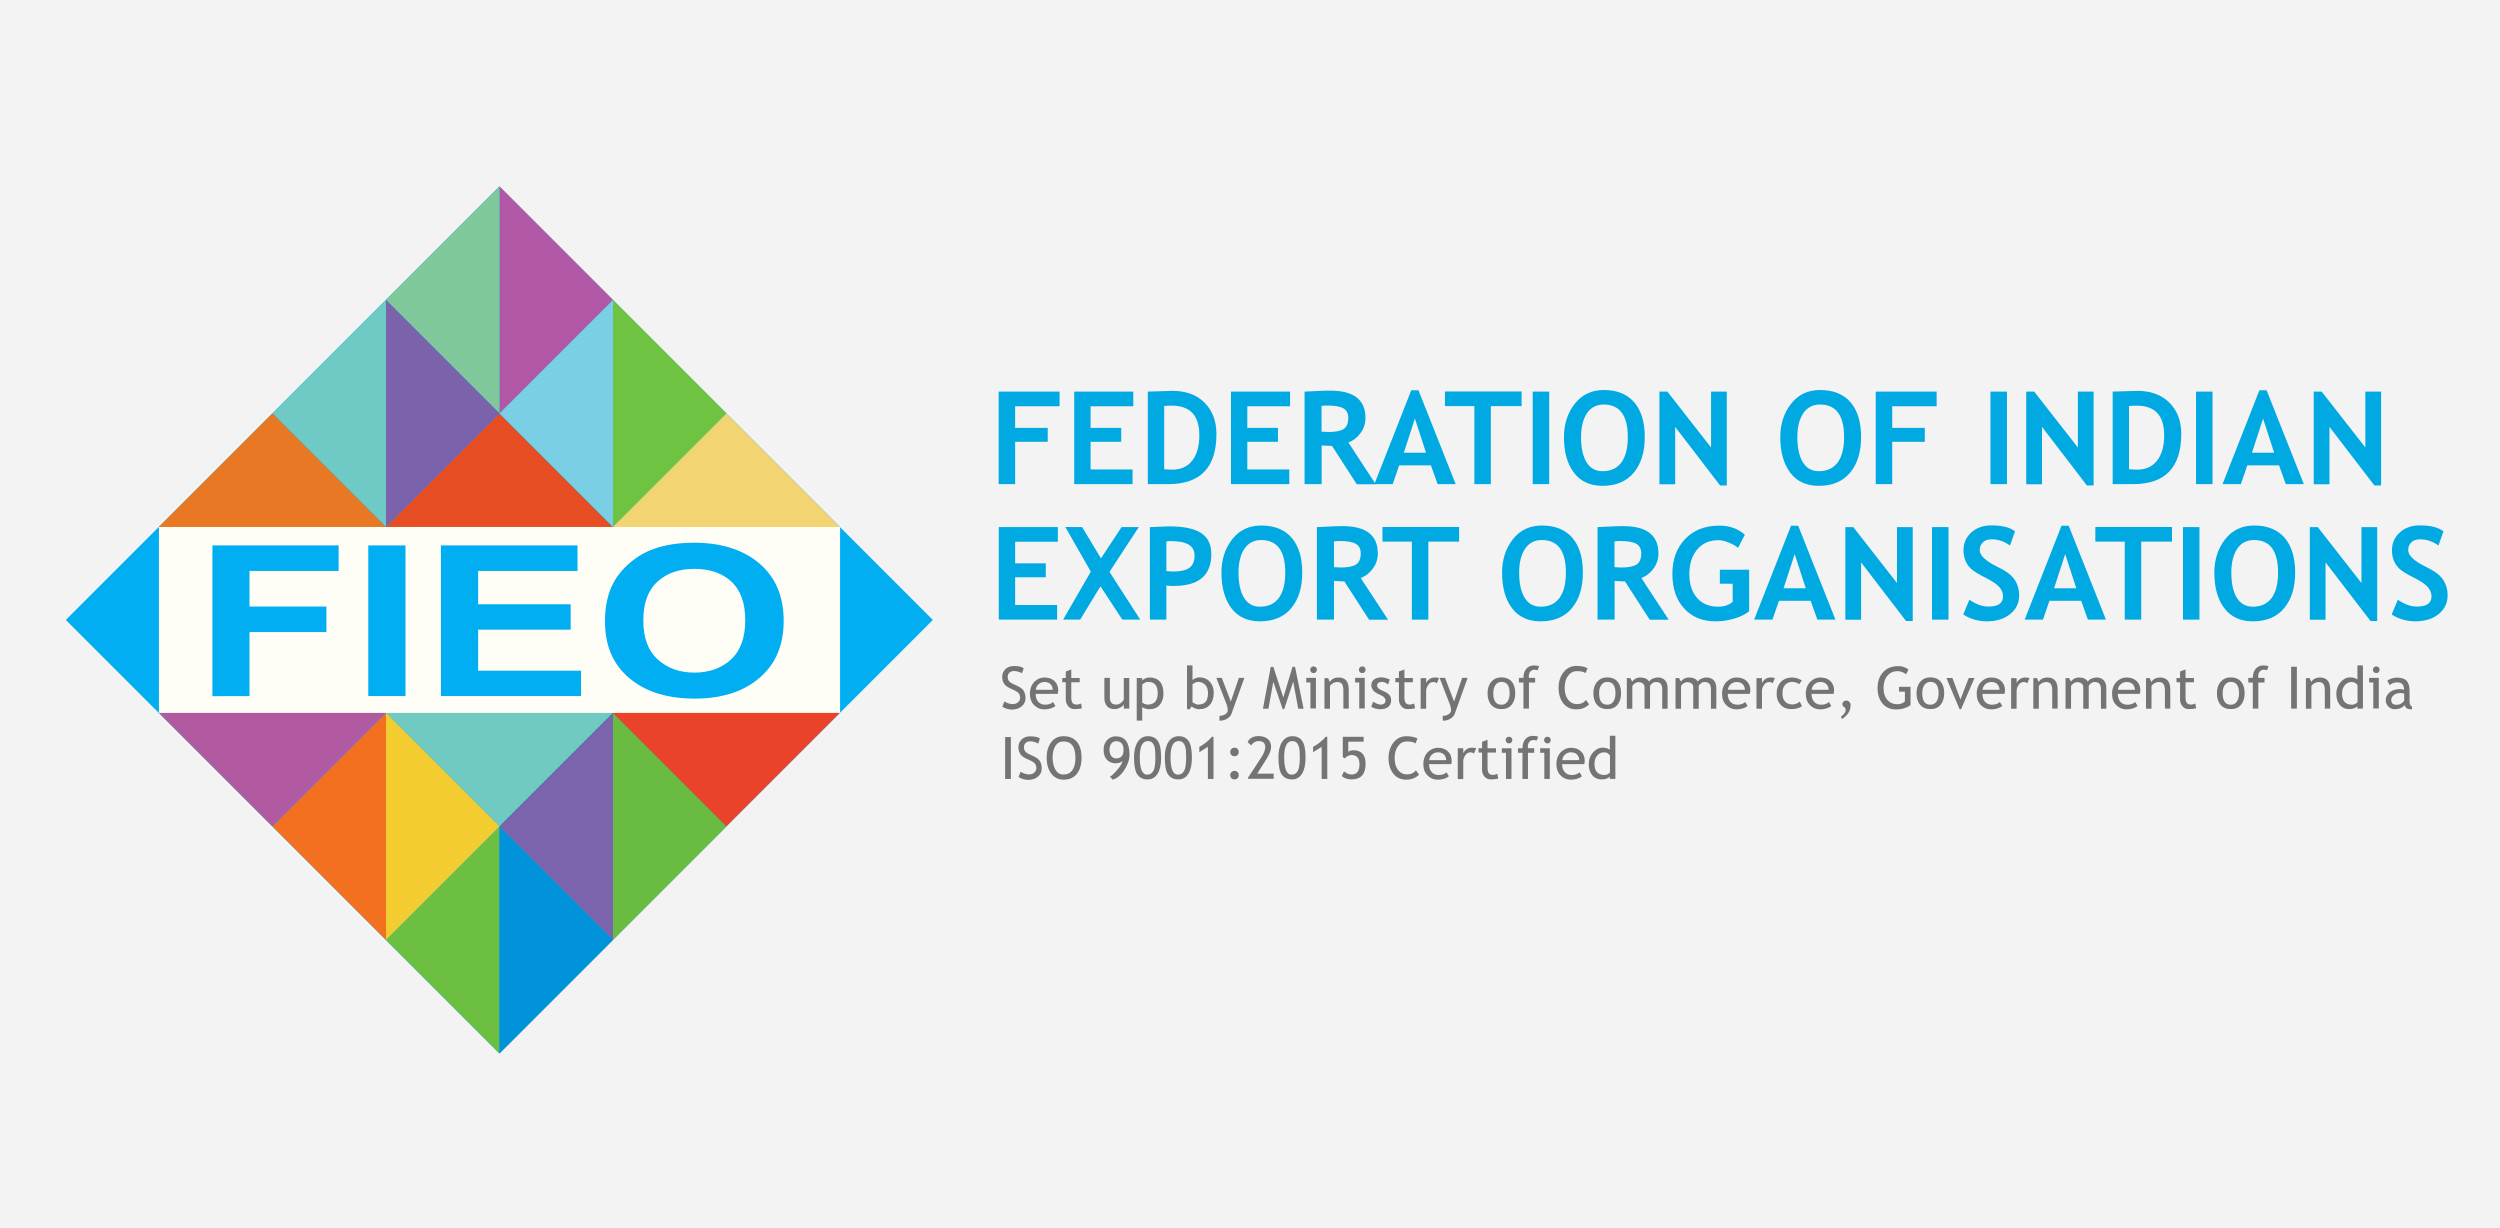 <?xml version="1.0" encoding="utf-8"?>
<!-- Generator: Adobe Illustrator 19.0.0, SVG Export Plug-In . SVG Version: 6.00 Build 0)  -->
<svg version="1.1" id="Logo" xmlns="http://www.w3.org/2000/svg" xmlns:xlink="http://www.w3.org/1999/xlink" x="0px" y="0px"
	 viewBox="0 0 2048 1006" style="enable-background:new 0 0 2048 1006;" xml:space="preserve">
<style type="text/css">
	.st0{fill:#F3F3F3;}
	.st1{fill:#747474;}
	.st2{fill:#01A9E2;}
	.st3{fill:#01AEF1;}
	.st4{fill:#6DBF41;}
	.st5{fill:#0093D9;}
	.st6{fill:#70CAC2;}
	.st7{fill:#7B64AB;}
	.st8{fill:#69BB41;}
	.st9{fill:#F3CD30;}
	.st10{fill:#F27020;}
	.st11{fill:#B358A7;}
	.st12{fill:#7FC89A;}
	.st13{fill:#E74E23;}
	.st14{fill:#6EC343;}
	.st15{fill:#7ACFE5;}
	.st16{fill:#6FCAC5;}
	.st17{fill:#7B62AB;}
	.st18{fill:#EA422B;}
	.st19{fill:#F2D472;}
	.st20{fill:#B15AA1;}
	.st21{fill:#E87824;}
	.st22{fill:#FFFEF6;}
	.st23{fill:#01AEF2;}
</style>
<rect id="XMLID_28_" class="st0" width="2048" height="1006"/>
<g id="XMLID_27_">
	<path id="XMLID_78_" class="st1" d="M821.1,578.9l1.7-4.3c0.9,0.6,2,1.2,3.3,1.6s2.5,0.6,3.5,0.6c1.8,0,3.3-0.5,4.4-1.5
		s1.7-2.3,1.7-3.8c0-1.2-0.3-2.2-0.9-3.2s-2.2-2.1-4.7-3.2l-2.8-1.3c-2.3-1.1-4-2.4-4.9-3.9s-1.4-3.3-1.4-5.4c0-2.6,0.9-4.7,2.7-6.4
		s4.1-2.5,7-2.5c3.8,0,6.4,0.6,7.9,1.9l-1.4,4.1c-0.6-0.5-1.6-0.9-2.9-1.3s-2.5-0.6-3.6-0.6c-1.6,0-2.8,0.5-3.8,1.4
		s-1.4,2.1-1.4,3.5c0,0.9,0.2,1.7,0.5,2.4s0.8,1.3,1.4,1.8s1.8,1.2,3.6,2l2.8,1.3c2.3,1.1,4,2.4,4.9,4s1.4,3.5,1.4,5.9
		c0,2.6-1,4.8-3.1,6.6s-4.8,2.7-8.3,2.7C825.8,581.1,823.2,580.4,821.1,578.9z"/>
	<path id="XMLID_162_" class="st1" d="M866.5,568.4h-18.1c0,2.9,0.8,5.2,2.4,6.8c1.4,1.4,3.3,2.1,5.5,2.1c2.5,0,4.7-0.7,6.4-2.2
		l1.9,3.2c-0.7,0.7-1.7,1.3-3.2,1.8c-1.8,0.7-3.8,1-6,1c-3.2,0-5.8-1.1-8-3.2c-2.5-2.4-3.7-5.5-3.7-9.5c0-4.1,1.3-7.5,3.8-10
		c2.3-2.2,4.9-3.4,8-3.4c3.6,0,6.4,1,8.4,3c2,1.9,3,4.5,3,7.7C866.8,566.6,866.7,567.5,866.5,568.4z M855.7,558.7
		c-2,0-3.6,0.6-5,1.9c-1.3,1.2-2,2.7-2.2,4.5h13.9c0-1.8-0.6-3.3-1.7-4.5C859.5,559.3,857.8,558.7,855.7,558.7z"/>
	<path id="XMLID_165_" class="st1" d="M873.1,558.9h-2.9v-3.5h2.9v-5.3l4.5-1.7v7h6.9v3.5h-6.9v12.5c0,2.1,0.4,3.6,1.1,4.5
		s1.9,1.3,3.4,1.3c1.1,0,2.3-0.3,3.5-0.9l0.7,3.9c-1.8,0.5-3.9,0.7-6.1,0.7c-2,0-3.7-0.7-5-2.2s-2.1-3.3-2.1-5.6V558.9z"/>
	<path id="XMLID_167_" class="st1" d="M909.2,555.4v16c0,3.9,1.7,5.8,5,5.8c1.5,0,2.8-0.4,4-1.3s2-1.8,2.4-2.9v-17.6h4.5v25.1h-4.5
		V577c-0.5,1-1.5,1.9-3,2.7s-3,1.2-4.4,1.2c-2.8,0-4.9-0.8-6.3-2.4s-2.2-3.8-2.2-6.7v-16.5H909.2z"/>
	<path id="XMLID_169_" class="st1" d="M935.7,579.1v11.2h-4.5v-34.9h4.5v2.1c1.7-1.7,3.7-2.5,6.1-2.5c3.6,0,6.3,1.1,8.3,3.3
		s3,5.5,3,9.8c0,3.8-1,6.9-3,9.3s-4.9,3.6-8.7,3.6c-1.1,0-2.2-0.2-3.4-0.6S936,579.6,935.7,579.1z M935.7,560.8v14.6
		c0.3,0.4,0.9,0.8,1.8,1.2s1.8,0.6,2.6,0.6c5.5,0,8.3-3.1,8.3-9.4c0-3.2-0.7-5.5-2-7s-3.4-2.2-6.3-2.2c-0.6,0-1.4,0.2-2.3,0.7
		S936.2,560.3,935.7,560.8z"/>
	<path id="XMLID_172_" class="st1" d="M976.2,578.7l-1.6,2.3h-2.2v-35.9h4.5v12.1c0.4-0.6,1.2-1.1,2.4-1.6s2.3-0.7,3.4-0.7
		c3.4,0,6.2,1.2,8.4,3.6s3.2,5.4,3.2,9c0,4.2-1.1,7.5-3.2,9.9s-5,3.6-8.7,3.6c-1.2,0-2.4-0.2-3.5-0.7S976.8,579.3,976.2,578.7z
		 M976.9,560.6v14.5c0,0.3,0.6,0.7,1.7,1.2s2,0.9,2.5,0.9c3,0,5.2-0.7,6.5-2.2s2-3.9,2-7.3c0-2.8-0.8-5.1-2.3-6.7s-3.6-2.4-6.2-2.4
		c-0.5,0-1.3,0.2-2.3,0.7S977.2,560.3,976.9,560.6z"/>
	<path id="XMLID_175_" class="st1" d="M1008.8,584.8c-0.6,1.6-1.8,2.9-3.6,4s-3.9,1.6-6.2,1.6v-4c1.9,0,3.5-0.4,4.8-1.3s2-1.9,2-3.2
		c0-1.4-0.2-2.7-0.7-4.1s-1.1-3-1.9-5l-6.8-17.5h4.5l7.4,19.4l6.6-19.4h4.5L1008.8,584.8z"/>
	<path id="XMLID_177_" class="st1" d="M1063.5,580.5l-4.1-22.1L1052,581h-1.2l-7.7-22.5l-4,22.1h-4.5l6.4-34.3h2.1l8.2,25.1
		l7.5-25.1h2.1l7,34.3H1063.5z"/>
	<path id="XMLID_180_" class="st1" d="M1073.5,580.5v-21.4h-3.4v-3.8h7.9v25.1H1073.5z M1076,545.9c0.8,0,1.4,0.3,2,0.8
		s0.8,1.2,0.8,1.9c0,0.8-0.3,1.4-0.8,2s-1.2,0.8-2,0.8c-0.8,0-1.4-0.3-1.9-0.8s-0.8-1.2-0.8-2s0.3-1.4,0.8-1.9
		S1075.2,545.9,1076,545.9z"/>
	<path id="XMLID_186_" class="st1" d="M1100.5,580.5v-14.6c0-2.7-0.4-4.5-1.2-5.6s-2.2-1.6-4-1.6c-1,0-2.1,0.3-3.2,0.9
		s-2,1.4-2.6,2.3v18.7h-4.5v-25.1h3l1.4,3.2c1.5-2.5,3.9-3.7,7.2-3.7c5.5,0,8.3,3.3,8.3,10v15.5H1100.5z"/>
	<path id="XMLID_188_" class="st1" d="M1113.5,580.5v-21.4h-3.4v-3.8h7.9v25.1H1113.5z M1115.9,545.9c0.8,0,1.4,0.3,2,0.8
		s0.8,1.2,0.8,1.9c0,0.8-0.3,1.4-0.8,2s-1.2,0.8-2,0.8c-0.8,0-1.4-0.3-1.9-0.8s-0.8-1.2-0.8-2s0.3-1.4,0.8-1.9
		S1115.1,545.9,1115.9,545.9z"/>
	<path id="XMLID_191_" class="st1" d="M1123.3,579l1.6-4.2c2.5,1.6,4.5,2.4,6,2.4c2.8,0,4.1-1.2,4.1-3.5c0-1.7-1.3-3.1-4-4.3
		c-2-0.9-3.4-1.6-4.1-2.1s-1.3-1-1.9-1.7s-0.9-1.3-1.2-2s-0.4-1.4-0.4-2.2c0-2.1,0.8-3.7,2.3-4.8s3.5-1.7,5.9-1.7
		c1.8,0,4.1,0.6,6.9,1.7l-1.3,4.1c-1.8-1.4-3.5-2.1-5.3-2.1c-1.1,0-2,0.3-2.7,0.8s-1.1,1.1-1.1,1.9c0,1.6,0.9,2.8,2.7,3.7l3.2,1.5
		c2,0.9,3.4,1.9,4.3,3s1.3,2.6,1.3,4.3c0,2.3-0.8,4-2.4,5.3s-3.8,1.9-6.6,1.9C1128.2,581,1125.7,580.3,1123.3,579z"/>
	<path id="XMLID_193_" class="st1" d="M1146,558.9h-2.9v-3.5h2.9v-5.3l4.5-1.7v7h6.9v3.5h-6.9v12.5c0,2.1,0.4,3.6,1.1,4.5
		s1.9,1.3,3.4,1.3c1.1,0,2.3-0.3,3.5-0.9l0.7,3.9c-1.8,0.5-3.9,0.7-6.1,0.7c-2,0-3.7-0.7-5-2.2s-2.1-3.3-2.1-5.6V558.9z"/>
	<path id="XMLID_195_" class="st1" d="M1177.1,559.7c-1-0.7-1.9-1-2.9-1c-1.6,0-3,0.7-4.1,2.2s-1.8,3.2-1.8,5.3v14.4h-4.5v-25.1h4.5
		v4c1.6-3,4-4.5,7.2-4.5c0.8,0,1.9,0.1,3.4,0.4L1177.1,559.7z"/>
	<path id="XMLID_197_" class="st1" d="M1191.7,584.8c-0.6,1.6-1.8,2.9-3.6,4s-3.9,1.6-6.2,1.6v-4c1.9,0,3.5-0.4,4.8-1.3s2-1.9,2-3.2
		c0-1.4-0.2-2.7-0.7-4.1s-1.1-3-1.9-5l-6.8-17.5h4.5l7.4,19.4l6.6-19.4h4.5L1191.7,584.8z"/>
	<path id="XMLID_199_" class="st1" d="M1218.6,567.9c0-3.9,1-7,3.1-9.4s4.8-3.6,8.2-3.6c3.6,0,6.4,1.1,8.4,3.4s3,5.5,3,9.5
		c0,4-1,7.2-3,9.6s-4.8,3.5-8.3,3.5c-3.6,0-6.4-1.2-8.4-3.5S1218.6,571.9,1218.6,567.9z M1223.3,567.9c0,6.3,2.2,9.4,6.7,9.4
		c2.1,0,3.7-0.8,4.9-2.5s1.8-4,1.8-6.9c0-6.2-2.2-9.3-6.7-9.3c-2,0-3.7,0.8-4.9,2.5S1223.3,565,1223.3,567.9z"/>
	<path id="XMLID_219_" class="st1" d="M1259.6,549.1c-0.9-0.3-1.8-0.5-2.5-0.5c-1.4,0-2.5,0.5-3.4,1.5s-1.3,2.3-1.3,3.9
		c0,0.4,0,0.9,0.1,1.3h5.1v3.8h-5.1v21.4h-4.5v-21.4h-3.7v-3.8h3.7c0-3.2,0.8-5.7,2.4-7.5s3.7-2.7,6.3-2.7c1.3,0,2.7,0.2,4.2,0.7
		L1259.6,549.1z"/>
	<path id="XMLID_221_" class="st1" d="M1300.5,547.4l-1.6,4c-1.5-1.1-3.9-1.6-7.1-1.6c-3,0-5.4,1.3-7.3,3.9s-2.7,5.9-2.7,10
		c0,3.9,0.9,7.1,2.8,9.5s4.3,3.6,7.2,3.6c3.2,0,5.7-1.1,7.4-3.4l2.6,3.6c-2.7,2.7-6.2,4.1-10.5,4.1c-4.5,0-8-1.6-10.6-4.9
		s-3.9-7.5-3.9-12.8c0-5.1,1.4-9.4,4.1-12.8s6.3-5.1,10.7-5.1C1295.4,545.6,1298.4,546.2,1300.5,547.4z"/>
	<path id="XMLID_223_" class="st1" d="M1305.3,567.9c0-3.9,1-7,3.1-9.4s4.8-3.6,8.2-3.6c3.6,0,6.4,1.1,8.4,3.4s3,5.5,3,9.5
		c0,4-1,7.2-3,9.6s-4.8,3.5-8.3,3.5c-3.6,0-6.4-1.2-8.4-3.5S1305.3,571.9,1305.3,567.9z M1310,567.9c0,6.3,2.2,9.4,6.7,9.4
		c2.1,0,3.7-0.8,4.9-2.5s1.8-4,1.8-6.9c0-6.2-2.2-9.3-6.7-9.3c-2,0-3.7,0.8-4.9,2.5S1310,565,1310,567.9z"/>
	<path id="XMLID_226_" class="st1" d="M1361.7,580.5v-15.9c0-4-1.7-5.9-5.1-5.9c-1.1,0-2.1,0.3-3,1s-1.6,1.4-1.9,2.3v18.6h-4.5
		v-17.8c0-1.2-0.5-2.2-1.4-2.9s-2.2-1.1-3.7-1.1c-0.9,0-1.8,0.3-2.8,1s-1.7,1.4-2.1,2.3v18.5h-4.5v-25.1h2.9l1.5,2.9
		c1.7-2.3,3.9-3.4,6.4-3.4c3.6,0,6.1,1.1,7.5,3.4c0.5-1,1.4-1.8,2.8-2.4s2.8-1,4.2-1c2.6,0,4.6,0.8,6,2.3s2.1,3.7,2.1,6.5v16.8
		H1361.7z"/>
	<path id="XMLID_228_" class="st1" d="M1401.6,580.5v-15.9c0-4-1.7-5.9-5.1-5.9c-1.1,0-2.1,0.3-3,1s-1.6,1.4-1.9,2.3v18.6h-4.5
		v-17.8c0-1.2-0.5-2.2-1.4-2.9s-2.2-1.1-3.7-1.1c-0.9,0-1.8,0.3-2.8,1s-1.7,1.4-2.1,2.3v18.5h-4.5v-25.1h2.9l1.5,2.9
		c1.7-2.3,3.9-3.4,6.4-3.4c3.6,0,6.1,1.1,7.5,3.4c0.5-1,1.4-1.8,2.8-2.4s2.8-1,4.2-1c2.6,0,4.6,0.8,6,2.3s2.1,3.7,2.1,6.5v16.8
		H1401.6z"/>
	<path id="XMLID_230_" class="st1" d="M1433.5,568.4h-18.1c0,2.9,0.8,5.2,2.4,6.8c1.4,1.4,3.3,2.1,5.5,2.1c2.5,0,4.7-0.7,6.4-2.2
		l1.9,3.2c-0.7,0.7-1.7,1.3-3.2,1.8c-1.8,0.7-3.8,1-6,1c-3.2,0-5.8-1.1-8-3.2c-2.5-2.4-3.7-5.5-3.7-9.5c0-4.1,1.3-7.5,3.8-10
		c2.3-2.2,4.9-3.4,8-3.4c3.6,0,6.4,1,8.4,3c2,1.9,3,4.5,3,7.7C1433.8,566.6,1433.7,567.5,1433.5,568.4z M1422.7,558.7
		c-2,0-3.6,0.6-5,1.9c-1.3,1.2-2,2.7-2.2,4.5h13.9c0-1.8-0.6-3.3-1.7-4.5C1426.5,559.3,1424.8,558.7,1422.7,558.7z"/>
	<path id="XMLID_233_" class="st1" d="M1452.2,559.7c-1-0.7-1.9-1-2.9-1c-1.6,0-3,0.7-4.1,2.2s-1.8,3.2-1.8,5.3v14.4h-4.5v-25.1h4.5
		v4c1.6-3,4-4.5,7.2-4.5c0.8,0,1.9,0.1,3.4,0.4L1452.2,559.7z"/>
	<path id="XMLID_235_" class="st1" d="M1476.1,557.4l-2.2,3.1c-0.5-0.5-1.3-0.9-2.4-1.3s-2.3-0.6-3.4-0.6c-2.4,0-4.3,0.8-5.8,2.5
		s-2.1,4-2.1,7c0,2.9,0.7,5.2,2.2,6.7s3.5,2.3,6,2.3c2,0,4-0.8,6-2.3l1.8,3.8c-2.4,1.5-5.4,2.3-8.9,2.3c-3.4,0-6.3-1.1-8.5-3.4
		s-3.4-5.4-3.4-9.3c0-4,1.2-7.2,3.5-9.6s5.5-3.6,9.5-3.6c1.3,0,2.7,0.3,4.2,0.8S1475.4,556.9,1476.1,557.4z"/>
	<path id="XMLID_237_" class="st1" d="M1502.1,568.4H1484c0,2.9,0.8,5.2,2.4,6.8c1.4,1.4,3.3,2.1,5.5,2.1c2.5,0,4.7-0.7,6.4-2.2
		l1.9,3.2c-0.7,0.7-1.7,1.3-3.2,1.8c-1.8,0.7-3.8,1-6,1c-3.2,0-5.8-1.1-8-3.2c-2.5-2.4-3.7-5.5-3.7-9.5c0-4.1,1.3-7.5,3.8-10
		c2.3-2.2,4.9-3.4,8-3.4c3.6,0,6.4,1,8.4,3c2,1.9,3,4.5,3,7.7C1502.4,566.6,1502.3,567.5,1502.1,568.4z M1491.3,558.7
		c-2,0-3.6,0.6-5,1.9c-1.3,1.2-2,2.7-2.2,4.5h13.9c0-1.8-0.6-3.3-1.7-4.5C1495.1,559.3,1493.4,558.7,1491.3,558.7z"/>
	<path id="XMLID_240_" class="st1" d="M1509.2,589l-1.2-1.7c2.7-2.2,4-4.1,4-5.6c0-0.7-0.2-1.4-0.7-2.1c-1.3-0.6-2-1.6-2-2.8
		c0-0.8,0.3-1.5,1-2.1s1.4-0.8,2.4-0.8c0.9,0,1.6,0.4,2.3,1.1s1,1.6,1,2.6c0,2.1-0.4,3.9-1.3,5.6S1512,586.9,1509.2,589z"/>
	<path id="XMLID_242_" class="st1" d="M1563.4,548.5l-1.9,3.9c-2.4-1.8-4.7-2.6-6.9-2.6c-3.6,0-6.4,1.3-8.5,3.8s-3.1,5.9-3.1,10.1
		c0,4,1,7.2,3.1,9.6s4.8,3.6,8.3,3.6c2.5,0,4.5-0.8,6.1-2.3v-8h-4.8v-4h9.4v15c-1.3,1.1-3,1.9-5.2,2.6s-4.4,1-6.5,1
		c-4.7,0-8.5-1.6-11.2-4.8s-4.1-7.5-4.1-12.8c0-5.3,1.5-9.6,4.5-12.9s7.1-5,12.2-5C1558.2,545.6,1561.1,546.6,1563.4,548.5z"/>
	<path id="XMLID_244_" class="st1" d="M1570,567.9c0-3.9,1-7,3.1-9.4s4.8-3.6,8.2-3.6c3.6,0,6.4,1.1,8.4,3.4s3,5.5,3,9.5
		c0,4-1,7.2-3,9.6s-4.8,3.5-8.3,3.5c-3.6,0-6.4-1.2-8.4-3.5S1570,571.9,1570,567.9z M1574.7,567.9c0,6.3,2.2,9.4,6.7,9.4
		c2.1,0,3.7-0.8,4.9-2.5s1.8-4,1.8-6.9c0-6.2-2.2-9.3-6.7-9.3c-2,0-3.7,0.8-4.9,2.5S1574.7,565,1574.7,567.9z"/>
	<path id="XMLID_247_" class="st1" d="M1606.5,581h-1.2l-10.8-25.6h4.9l6.6,17.6l6.8-17.6h4.7L1606.5,581z"/>
	<path id="XMLID_249_" class="st1" d="M1642.1,568.4H1624c0,2.9,0.8,5.2,2.4,6.8c1.4,1.4,3.3,2.1,5.5,2.1c2.5,0,4.7-0.7,6.4-2.2
		l1.9,3.2c-0.7,0.7-1.7,1.3-3.2,1.8c-1.8,0.7-3.8,1-6,1c-3.2,0-5.8-1.1-8-3.2c-2.5-2.4-3.7-5.5-3.7-9.5c0-4.1,1.3-7.5,3.8-10
		c2.3-2.2,4.9-3.4,8-3.4c3.6,0,6.4,1,8.4,3c2,1.9,3,4.5,3,7.7C1642.4,566.6,1642.3,567.5,1642.1,568.4z M1631.3,558.7
		c-2,0-3.6,0.6-5,1.9c-1.3,1.2-2,2.7-2.2,4.5h13.9c0-1.8-0.6-3.3-1.7-4.5C1635.1,559.3,1633.4,558.7,1631.3,558.7z"/>
	<path id="XMLID_252_" class="st1" d="M1660.8,559.7c-1-0.7-1.9-1-2.9-1c-1.6,0-3,0.7-4.1,2.2s-1.8,3.2-1.8,5.3v14.4h-4.5v-25.1h4.5
		v4c1.6-3,4-4.5,7.2-4.5c0.8,0,1.9,0.1,3.4,0.4L1660.8,559.7z"/>
	<path id="XMLID_254_" class="st1" d="M1681.2,580.5v-14.6c0-2.7-0.4-4.5-1.2-5.6s-2.2-1.6-4-1.6c-1,0-2.1,0.3-3.2,0.9
		s-2,1.4-2.6,2.3v18.7h-4.5v-25.1h3l1.4,3.2c1.5-2.5,3.9-3.7,7.2-3.7c5.5,0,8.3,3.3,8.3,10v15.5H1681.2z"/>
	<path id="XMLID_256_" class="st1" d="M1721.1,580.5v-15.9c0-4-1.7-5.9-5.1-5.9c-1.1,0-2.1,0.3-3,1s-1.6,1.4-1.9,2.3v18.6h-4.5
		v-17.8c0-1.2-0.5-2.2-1.4-2.9s-2.2-1.1-3.7-1.1c-0.9,0-1.8,0.3-2.8,1s-1.7,1.4-2.1,2.3v18.5h-4.5v-25.1h2.9l1.5,2.9
		c1.7-2.3,3.9-3.4,6.4-3.4c3.6,0,6.1,1.1,7.5,3.4c0.5-1,1.4-1.8,2.8-2.4s2.8-1,4.2-1c2.6,0,4.6,0.8,6,2.3s2.1,3.7,2.1,6.5v16.8
		H1721.1z"/>
	<path id="XMLID_258_" class="st1" d="M1753,568.4h-18.1c0,2.9,0.8,5.2,2.4,6.8c1.4,1.4,3.3,2.1,5.5,2.1c2.5,0,4.7-0.7,6.4-2.2
		l1.9,3.2c-0.7,0.7-1.7,1.3-3.2,1.8c-1.8,0.7-3.8,1-6,1c-3.2,0-5.8-1.1-8-3.2c-2.5-2.4-3.7-5.5-3.7-9.5c0-4.1,1.3-7.5,3.8-10
		c2.3-2.2,4.9-3.4,8-3.4c3.6,0,6.4,1,8.4,3c2,1.9,3,4.5,3,7.7C1753.3,566.6,1753.2,567.5,1753,568.4z M1742.2,558.7
		c-2,0-3.6,0.6-5,1.9c-1.3,1.2-2,2.7-2.2,4.5h13.9c0-1.8-0.6-3.3-1.7-4.5C1746,559.3,1744.3,558.7,1742.2,558.7z"/>
	<path id="XMLID_261_" class="st1" d="M1773.5,580.5v-14.6c0-2.7-0.4-4.5-1.2-5.6s-2.2-1.6-4-1.6c-1,0-2.1,0.3-3.2,0.9
		s-2,1.4-2.6,2.3v18.7h-4.5v-25.1h3l1.4,3.2c1.5-2.5,3.9-3.7,7.2-3.7c5.5,0,8.3,3.3,8.3,10v15.5H1773.5z"/>
	<path id="XMLID_263_" class="st1" d="M1785.9,558.9h-2.9v-3.5h2.9v-5.3l4.5-1.7v7h6.9v3.5h-6.9v12.5c0,2.1,0.4,3.6,1.1,4.5
		s1.9,1.3,3.4,1.3c1.1,0,2.3-0.3,3.5-0.9l0.7,3.9c-1.8,0.5-3.9,0.7-6.1,0.7c-2,0-3.7-0.7-5-2.2s-2.1-3.3-2.1-5.6V558.9z"/>
	<path id="XMLID_265_" class="st1" d="M1816.1,567.9c0-3.9,1-7,3.1-9.4s4.8-3.6,8.2-3.6c3.6,0,6.4,1.1,8.4,3.4s3,5.5,3,9.5
		c0,4-1,7.2-3,9.6s-4.8,3.5-8.3,3.5c-3.6,0-6.4-1.2-8.4-3.5S1816.1,571.9,1816.1,567.9z M1820.8,567.9c0,6.3,2.2,9.4,6.7,9.4
		c2.1,0,3.7-0.8,4.9-2.5s1.8-4,1.8-6.9c0-6.2-2.2-9.3-6.7-9.3c-2,0-3.7,0.8-4.9,2.5S1820.8,565,1820.8,567.9z"/>
	<path id="XMLID_268_" class="st1" d="M1857.1,549.1c-0.9-0.3-1.8-0.5-2.5-0.5c-1.4,0-2.5,0.5-3.4,1.5s-1.3,2.3-1.3,3.9
		c0,0.4,0,0.9,0.1,1.3h5.1v3.8h-5.1v21.4h-4.5v-21.4h-3.7v-3.8h3.7c0-3.2,0.8-5.7,2.4-7.5s3.7-2.7,6.3-2.7c1.3,0,2.7,0.2,4.2,0.7
		L1857.1,549.1z"/>
	<path id="XMLID_270_" class="st1" d="M1876.9,580.5v-34.3h4.7v34.3H1876.9z"/>
	<path id="XMLID_272_" class="st1" d="M1904.5,580.5v-14.6c0-2.7-0.4-4.5-1.2-5.6s-2.2-1.6-4-1.6c-1,0-2.1,0.3-3.2,0.9
		s-2,1.4-2.6,2.3v18.7h-4.5v-25.1h3l1.4,3.2c1.5-2.5,3.9-3.7,7.2-3.7c5.5,0,8.3,3.3,8.3,10v15.5H1904.5z"/>
	<path id="XMLID_274_" class="st1" d="M1931.2,580.5v-1.9c-1.5,1.5-3.8,2.3-6.8,2.3c-3.1,0-5.7-1.1-7.6-3.4s-2.9-5.3-2.9-9
		c0-3.8,1.1-7,3.4-9.6s4.9-4,8-4c2.6,0,4.6,0.6,5.9,1.8v-11.6h4.5v35.4H1931.2z M1931.2,561.2c-1.1-1.7-2.7-2.5-4.6-2.5
		c-2.4,0-4.3,0.9-5.8,2.7s-2.2,4-2.2,6.8c0,6,2.8,9.1,8.3,9.1c0.7,0,1.5-0.2,2.5-0.7s1.6-0.9,1.9-1.4V561.2z"/>
	<path id="XMLID_277_" class="st1" d="M1944.2,580.5v-21.4h-3.4v-3.8h7.9v25.1H1944.2z M1946.6,545.9c0.8,0,1.4,0.3,2,0.8
		s0.8,1.2,0.8,1.9c0,0.8-0.3,1.4-0.8,2s-1.2,0.8-2,0.8c-0.8,0-1.4-0.3-1.9-0.8s-0.8-1.2-0.8-2s0.3-1.4,0.8-1.9
		S1945.9,545.9,1946.6,545.9z"/>
	<path id="XMLID_280_" class="st1" d="M1969.9,577.6c-1.8,2.2-4.5,3.4-8.2,3.4c-2,0-3.7-0.7-5.1-2.1s-2.2-3.2-2.2-5.3
		c0-2.5,1.1-4.7,3.3-6.5s5.1-2.6,8.5-2.6c0.9,0,2,0.2,3.2,0.6c0-4.1-1.8-6.1-5.4-6.1c-2.8,0-4.9,0.8-6.4,2.3l-1.9-3.7
		c0.8-0.7,2-1.3,3.5-1.8s2.9-0.7,4.3-0.7c3.6,0,6.3,0.8,7.9,2.5s2.5,4.3,2.5,7.9v9c0,2.2,0.7,3.7,2,4.4v2.2c-1.8,0-3.2-0.3-4.1-0.8
		S1970.3,578.8,1969.9,577.6z M1969.5,568.2c-1.4-0.3-2.4-0.5-3-0.5c-2.3,0-4.1,0.6-5.5,1.7s-2.1,2.5-2.1,4.1c0,2.6,1.5,3.9,4.6,3.9
		c2.3,0,4.2-1.1,6-3.2V568.2z"/>
	<path id="XMLID_283_" class="st1" d="M823.4,638.1v-34.3h4.7v34.3H823.4z"/>
	<path id="XMLID_285_" class="st1" d="M834.4,636.5l1.7-4.3c0.9,0.6,2,1.2,3.3,1.6s2.5,0.6,3.5,0.6c1.8,0,3.3-0.5,4.4-1.5
		s1.7-2.3,1.7-3.8c0-1.2-0.3-2.2-0.9-3.2s-2.2-2.1-4.7-3.2l-2.8-1.3c-2.3-1.1-4-2.4-4.9-3.9s-1.4-3.3-1.4-5.4c0-2.6,0.9-4.7,2.7-6.4
		s4.1-2.5,7-2.5c3.8,0,6.4,0.6,7.9,1.9l-1.4,4.1c-0.6-0.5-1.6-0.9-2.9-1.3s-2.5-0.6-3.6-0.6c-1.6,0-2.8,0.5-3.8,1.4
		s-1.4,2.1-1.4,3.5c0,0.9,0.2,1.7,0.5,2.4s0.8,1.3,1.4,1.8s1.8,1.2,3.6,2l2.8,1.3c2.3,1.1,4,2.4,4.9,4s1.4,3.5,1.4,5.9
		c0,2.6-1,4.8-3.1,6.6s-4.8,2.7-8.3,2.7C839.2,638.7,836.6,638,834.4,636.5z"/>
	<path id="XMLID_287_" class="st1" d="M857.4,620.6c0-5,1.2-9.1,3.7-12.5s5.9-5,10.1-5c4.8,0,8.4,1.5,11,4.6s3.8,7.4,3.8,12.9
		c0,5.6-1.3,10.1-3.8,13.3s-6.2,4.8-10.9,4.8c-4.3,0-7.7-1.7-10.2-5.1S857.4,625.9,857.4,620.6z M862.3,620.6c0,3.9,0.8,7.2,2.3,9.9
		s3.7,4,6.6,4c3.2,0,5.6-1.2,7.3-3.6s2.5-5.8,2.5-10.2c0-8.8-3.3-13.3-9.8-13.3c-2.9,0-5.1,1.2-6.6,3.6S862.3,616.5,862.3,620.6z"/>
	<path id="XMLID_290_" class="st1" d="M911.5,638.7l-2.3-2.5c1.4-0.5,3.3-2.4,6-5.5s4.1-5.6,4.3-7.3c-1.3,1.2-3.1,1.9-5.4,1.9
		c-3,0-5.5-1-7.3-2.9s-2.7-4.6-2.7-8c0-3.4,0.9-6.1,2.8-8.1s4.2-3.1,7.1-3.1c7.5,0,11.3,5,11.3,15c0,4.2-1.5,8.4-4.4,12.8
		S914.8,637.8,911.5,638.7z M920.4,614.5c0-4.9-2-7.3-6-7.3c-1.7,0-3,0.6-4,1.9s-1.5,3-1.5,5.1c0,2.2,0.5,3.9,1.5,5.2s2.4,1.9,4,1.9
		C918.4,621.2,920.4,619,920.4,614.5z"/>
	<path id="XMLID_293_" class="st1" d="M929,619.9c0-4.9,1-9,3-12.1s4.8-4.7,8.4-4.7c3.6,0,6.3,1.3,8.1,3.9s2.7,7.1,2.7,13.6
		c0,5.6-0.9,9.9-2.8,13.1s-4.7,4.8-8.3,4.8s-6.4-1.3-8.3-3.9S929,627.2,929,619.9z M933.7,620.3c0,9.5,2,14.3,6.1,14.3
		c2.3,0,4-1.1,5.1-3.2s1.6-5.8,1.6-11.1c0-3.6-0.2-6.3-0.6-8s-1.1-3-2-3.9s-2.1-1.3-3.6-1.3C935.9,607.1,933.7,611.5,933.7,620.3z"
		/>
	<path id="XMLID_296_" class="st1" d="M954.2,619.9c0-4.9,1-9,3-12.1s4.8-4.7,8.4-4.7c3.6,0,6.3,1.3,8.1,3.9s2.7,7.1,2.7,13.6
		c0,5.6-0.9,9.9-2.8,13.1s-4.7,4.8-8.3,4.8s-6.4-1.3-8.3-3.9S954.2,627.2,954.2,619.9z M958.9,620.3c0,9.5,2,14.3,6.1,14.3
		c2.3,0,4-1.1,5.1-3.2s1.6-5.8,1.6-11.1c0-3.6-0.2-6.3-0.6-8s-1.1-3-2-3.9s-2.1-1.3-3.6-1.3C961.1,607.1,958.9,611.5,958.9,620.3z"
		/>
	<path id="XMLID_299_" class="st1" d="M989.5,638.1v-26.3l-7,4.4v-4.4c1.8-0.9,3.6-2.1,5.6-3.7s3.5-3,4.6-4.5h1.4v34.5H989.5z"/>
	<path id="XMLID_301_" class="st1" d="M1011.3,612.5c1,0,1.8,0.3,2.5,1s1,1.5,1,2.5s-0.3,1.8-1,2.5s-1.5,1-2.5,1s-1.8-0.3-2.5-1
		s-1-1.5-1-2.5s0.3-1.8,1-2.5S1010.4,612.5,1011.3,612.5z M1011.3,631.5c1,0,1.8,0.3,2.5,1s1,1.5,1,2.5s-0.3,1.8-1,2.5s-1.5,1-2.5,1
		s-1.8-0.3-2.5-1s-1-1.5-1-2.5s0.3-1.8,1-2.5S1010.4,631.5,1011.3,631.5z"/>
	<path id="XMLID_304_" class="st1" d="M1022.3,638.1v-0.9l10.8-16.5c2.3-3.5,3.4-6.4,3.4-8.8c0-3.2-1.8-4.8-5.4-4.8
		c-1.3,0-2.5,0.3-3.6,1s-1.9,1.5-2.4,2.5l-3-2.5c0.5-1.5,1.6-2.8,3.1-3.7c1.6-0.9,3.4-1.4,5.6-1.4c3.3,0,5.9,0.8,7.7,2.3
		s2.8,3.7,2.8,6.5c0,2.6-1.2,5.8-3.7,9.8l-7.7,12.2h13.5v4.2H1022.3z"/>
	<path id="XMLID_306_" class="st1" d="M1047.3,619.9c0-4.9,1-9,3-12.1s4.8-4.7,8.4-4.7c3.6,0,6.3,1.3,8.1,3.9s2.7,7.1,2.7,13.6
		c0,5.6-0.9,9.9-2.8,13.1s-4.7,4.8-8.3,4.8s-6.4-1.3-8.3-3.9S1047.3,627.2,1047.3,619.9z M1052,620.3c0,9.5,2,14.3,6.1,14.3
		c2.3,0,4-1.1,5.1-3.2s1.6-5.8,1.6-11.1c0-3.6-0.2-6.3-0.6-8s-1.1-3-2-3.9s-2.1-1.3-3.6-1.3C1054.2,607.1,1052,611.5,1052,620.3z"/>
	<path id="XMLID_309_" class="st1" d="M1082.7,638.1v-26.3l-7,4.4v-4.4c1.8-0.9,3.6-2.1,5.6-3.7s3.5-3,4.6-4.5h1.4v34.5H1082.7z"/>
	<path id="XMLID_311_" class="st1" d="M1101.6,621.3l-1.6-1.1v-16.6h17.1v4h-12.6v8.3c1.2-0.9,2.6-1.3,4.4-1.3c3.2,0,5.6,1,7.3,2.9
		s2.5,4.6,2.5,8.1c0,8.6-3.8,12.9-11.5,12.9c-3.2,0-5.9-0.9-8-2.7l1.8-3.9c2.1,1.7,4.2,2.6,6.1,2.6c4.4,0,6.6-2.8,6.6-8.3
		c0-5.1-2.2-7.7-6.5-7.7C1105.2,618.6,1103.3,619.5,1101.6,621.3z"/>
	<path id="XMLID_313_" class="st1" d="M1161.2,605l-1.6,4c-1.5-1.1-3.9-1.6-7.1-1.6c-3,0-5.4,1.3-7.3,3.9s-2.7,5.9-2.7,10
		c0,3.9,0.9,7.1,2.8,9.5s4.3,3.6,7.2,3.6c3.2,0,5.7-1.1,7.4-3.4l2.6,3.6c-2.7,2.7-6.2,4.1-10.5,4.1c-4.5,0-8-1.6-10.6-4.9
		s-3.9-7.5-3.9-12.8c0-5.1,1.4-9.4,4.1-12.8s6.3-5.1,10.7-5.1C1156.2,603.2,1159.1,603.8,1161.2,605z"/>
	<path id="XMLID_315_" class="st1" d="M1188.8,626h-18.1c0,2.9,0.8,5.2,2.4,6.8c1.4,1.4,3.3,2.1,5.5,2.1c2.5,0,4.7-0.7,6.4-2.2
		l1.9,3.2c-0.7,0.7-1.7,1.3-3.2,1.8c-1.8,0.7-3.8,1-6,1c-3.2,0-5.8-1.1-8-3.2c-2.5-2.4-3.7-5.5-3.7-9.5c0-4.1,1.3-7.5,3.8-10
		c2.3-2.2,4.9-3.4,8-3.4c3.6,0,6.4,1,8.4,3c2,1.9,3,4.5,3,7.7C1189.2,624.2,1189.1,625.1,1188.8,626z M1178,616.3
		c-2,0-3.6,0.6-5,1.9c-1.3,1.2-2,2.7-2.2,4.5h13.9c0-1.8-0.6-3.3-1.7-4.5C1181.8,616.9,1180.1,616.3,1178,616.3z"/>
	<path id="XMLID_318_" class="st1" d="M1207.5,617.3c-1-0.7-1.9-1-2.9-1c-1.6,0-3,0.7-4.1,2.2s-1.8,3.2-1.8,5.3v14.4h-4.5V613h4.5v4
		c1.6-3,4-4.5,7.2-4.5c0.8,0,1.9,0.1,3.4,0.4L1207.5,617.3z"/>
	<path id="XMLID_320_" class="st1" d="M1214.1,616.5h-2.9V613h2.9v-5.3l4.5-1.7v7h6.9v3.5h-6.9V629c0,2.1,0.4,3.6,1.1,4.5
		s1.9,1.3,3.4,1.3c1.1,0,2.3-0.3,3.5-0.9l0.7,3.9c-1.8,0.5-3.9,0.7-6.1,0.7c-2,0-3.7-0.7-5-2.2s-2.1-3.3-2.1-5.6V616.5z"/>
	<path id="XMLID_322_" class="st1" d="M1233.7,638.1v-21.4h-3.4V613h7.9v25.1H1233.7z M1236.1,603.5c0.8,0,1.4,0.3,2,0.8
		s0.8,1.2,0.8,1.9c0,0.8-0.3,1.4-0.8,2s-1.2,0.8-2,0.8c-0.8,0-1.4-0.3-1.9-0.8s-0.8-1.2-0.8-2s0.3-1.4,0.8-1.9
		S1235.4,603.5,1236.1,603.5z"/>
	<path id="XMLID_325_" class="st1" d="M1258.8,606.7c-0.9-0.3-1.8-0.5-2.5-0.5c-1.4,0-2.5,0.5-3.4,1.5s-1.3,2.3-1.3,3.9
		c0,0.4,0,0.9,0.1,1.3h5.1v3.8h-5.1v21.4h-4.5v-21.4h-3.7V613h3.7c0-3.2,0.8-5.7,2.4-7.5s3.7-2.7,6.3-2.7c1.3,0,2.7,0.2,4.2,0.7
		L1258.8,606.7z"/>
	<path id="XMLID_327_" class="st1" d="M1265.1,638.1v-21.4h-3.4V613h7.9v25.1H1265.1z M1267.6,603.5c0.8,0,1.4,0.3,2,0.8
		s0.8,1.2,0.8,1.9c0,0.8-0.3,1.4-0.8,2s-1.2,0.8-2,0.8c-0.8,0-1.4-0.3-1.9-0.8s-0.8-1.2-0.8-2s0.3-1.4,0.8-1.9
		S1266.8,603.5,1267.6,603.5z"/>
	<path id="XMLID_330_" class="st1" d="M1297.8,626h-18.1c0,2.9,0.8,5.2,2.4,6.8c1.4,1.4,3.3,2.1,5.5,2.1c2.5,0,4.7-0.7,6.4-2.2
		l1.9,3.2c-0.7,0.7-1.7,1.3-3.2,1.8c-1.8,0.7-3.8,1-6,1c-3.2,0-5.8-1.1-8-3.2c-2.5-2.4-3.7-5.5-3.7-9.5c0-4.1,1.3-7.5,3.8-10
		c2.3-2.2,4.9-3.4,8-3.4c3.6,0,6.4,1,8.4,3c2,1.9,3,4.5,3,7.7C1298.2,624.2,1298,625.1,1297.8,626z M1287,616.3c-2,0-3.6,0.6-5,1.9
		c-1.3,1.2-2,2.7-2.2,4.5h13.9c0-1.8-0.6-3.3-1.7-4.5C1290.8,616.9,1289.1,616.3,1287,616.3z"/>
	<path id="XMLID_333_" class="st1" d="M1318.8,638.1v-1.9c-1.5,1.5-3.8,2.3-6.8,2.3c-3.1,0-5.7-1.1-7.6-3.4s-2.9-5.3-2.9-9
		c0-3.8,1.1-7,3.4-9.6s4.9-4,8-4c2.6,0,4.6,0.6,5.9,1.8v-11.6h4.5v35.4H1318.8z M1318.8,618.8c-1.1-1.7-2.7-2.5-4.6-2.5
		c-2.4,0-4.3,0.9-5.8,2.7s-2.2,4-2.2,6.8c0,6,2.8,9.1,8.3,9.1c0.7,0,1.5-0.2,2.5-0.7s1.6-0.9,1.9-1.4V618.8z"/>
</g>
<g id="XMLID_4_">
	<path id="XMLID_16_" class="st2" d="M831.6,332.7v17.8h26.7v11.4h-26.7v34.7h-13.5v-75.8H868v12H831.6z"/>
	<path id="XMLID_29_" class="st2" d="M893.4,332.7v17.8h25.1v11.4h-25.1v22.7h34.4v12h-47.8v-75.8h48.4v12H893.4z"/>
	<path id="XMLID_31_" class="st2" d="M957.1,396.6h-16.8v-75.8c10.7-0.4,17.5-0.6,20.2-0.6c11,0,19.8,3.2,26.3,9.7
		s9.7,15.1,9.7,25.7C996.5,383,983.3,396.6,957.1,396.6z M953.7,332.6v51.8c2.2,0.2,4.5,0.3,7,0.3c6.8,0,12.1-2.5,16-7.4
		c3.8-4.9,5.8-11.8,5.8-20.7c0-16.2-7.5-24.3-22.6-24.3C958.4,332.2,956.4,332.4,953.7,332.6z"/>
	<path id="XMLID_73_" class="st2" d="M1021.8,332.7v17.8h25.1v11.4h-25.1v22.7h34.4v12h-47.8v-75.8h48.4v12H1021.8z"/>
	<path id="XMLID_76_" class="st2" d="M1111.4,396.6l-20.2-31.3c-2,0-4.9-0.2-8.5-0.4v31.7h-14v-75.8c0.8,0,3.7-0.1,8.7-0.4
		s9.2-0.4,12.3-0.4c19.3,0,28.9,7.5,28.9,22.4c0,4.5-1.3,8.6-4,12.3c-2.7,3.7-6,6.3-10,7.8l22.4,34.2H1111.4z M1082.6,332.5v21.1
		c2.5,0.2,4.4,0.3,5.7,0.3c5.6,0,9.7-0.8,12.3-2.4c2.6-1.6,3.9-4.7,3.9-9.3c0-3.7-1.4-6.3-4.2-7.8c-2.8-1.5-7.2-2.2-13.2-2.2
		C1085.7,332.2,1084.2,332.3,1082.6,332.5z"/>
	<path id="XMLID_83_" class="st2" d="M1177.7,396.6l-5.5-15.4h-26l-5.3,15.4h-15l30.2-76.9h5.9l30.5,76.9H1177.7z M1159.1,342.9
		l-9.1,28h18.2L1159.1,342.9z"/>
	<path id="XMLID_88_" class="st2" d="M1221.3,332.7v63.9h-13.5v-63.9h-24.1v-12h62.8v12H1221.3z"/>
	<path id="XMLID_90_" class="st2" d="M1255.6,396.6v-75.8h13.5v75.8H1255.6z"/>
	<path id="XMLID_92_" class="st2" d="M1281.2,358.1c0-10.8,3-19.9,8.9-27.4c5.9-7.5,13.8-11.2,23.7-11.2c10.9,0,19.2,3.4,25,10.1
		c5.8,6.8,8.6,16.3,8.6,28.5s-3,21.9-9,29.1c-6,7.2-14.6,10.8-25.6,10.8c-10.2,0-18-3.6-23.4-10.7
		C1283.9,380.1,1281.2,370.4,1281.2,358.1z M1295.2,358.1c0,8.9,1.5,15.7,4.5,20.6s7.4,7.3,13.1,7.3c6.7,0,11.9-2.4,15.4-7.1
		c3.5-4.8,5.3-11.7,5.3-20.8c0-17.8-6.6-26.7-19.7-26.7c-6,0-10.6,2.4-13.8,7.2S1295.2,349.9,1295.2,358.1z"/>
	<path id="XMLID_95_" class="st2" d="M1409.1,397.7l-36.8-48v47h-12.9v-75.9h6.5l35.8,45.8v-45.8h12.9v76.9H1409.1z"/>
	<path id="XMLID_97_" class="st2" d="M1458.4,358.1c0-10.8,3-19.9,8.9-27.4c5.9-7.5,13.8-11.2,23.7-11.2c10.9,0,19.2,3.4,25,10.1
		c5.8,6.8,8.6,16.3,8.6,28.5s-3,21.9-9,29.1c-6,7.2-14.6,10.8-25.6,10.8c-10.2,0-18-3.6-23.4-10.7
		C1461.2,380.1,1458.4,370.4,1458.4,358.1z M1472.4,358.1c0,8.9,1.5,15.7,4.5,20.6s7.4,7.3,13.1,7.3c6.7,0,11.9-2.4,15.4-7.1
		c3.5-4.8,5.3-11.7,5.3-20.8c0-17.8-6.6-26.7-19.7-26.7c-6,0-10.6,2.4-13.8,7.2S1472.4,349.9,1472.4,358.1z"/>
	<path id="XMLID_100_" class="st2" d="M1550.1,332.7v17.8h26.7v11.4h-26.7v34.7h-13.5v-75.8h49.9v12H1550.1z"/>
	<path id="XMLID_102_" class="st2" d="M1630.6,396.6v-75.8h13.5v75.8H1630.6z"/>
	<path id="XMLID_104_" class="st2" d="M1709.6,397.7l-36.8-48v47h-12.9v-75.9h6.5l35.8,45.8v-45.8h12.9v76.9H1709.6z"/>
	<path id="XMLID_106_" class="st2" d="M1747.5,396.6h-16.8v-75.8c10.7-0.4,17.5-0.6,20.2-0.6c11,0,19.8,3.2,26.3,9.7
		c6.5,6.5,9.7,15.1,9.7,25.7C1786.8,383,1773.7,396.6,1747.5,396.6z M1744.1,332.6v51.8c2.2,0.2,4.5,0.3,7,0.3
		c6.8,0,12.1-2.5,16-7.4c3.8-4.9,5.8-11.8,5.8-20.7c0-16.2-7.5-24.3-22.6-24.3C1748.8,332.2,1746.7,332.4,1744.1,332.6z"/>
	<path id="XMLID_109_" class="st2" d="M1799,396.6v-75.8h13.5v75.8H1799z"/>
	<path id="XMLID_111_" class="st2" d="M1872.5,396.6l-5.5-15.4h-26l-5.3,15.4h-15l30.2-76.9h5.9l30.5,76.9H1872.5z M1853.9,342.9
		l-9.1,28h18.2L1853.9,342.9z"/>
	<path id="XMLID_114_" class="st2" d="M1945.1,397.7l-36.8-48v47h-12.9v-75.9h6.5l35.8,45.8v-45.8h12.9v76.9H1945.1z"/>
	<path id="XMLID_116_" class="st2" d="M831.6,443.7v17.8h25.1v11.4h-25.1v22.7h34.4v12h-47.8v-75.8h48.4v12H831.6z"/>
	<path id="XMLID_118_" class="st2" d="M919.4,507.6l-17.9-27.3l-16.6,27.3h-14l22.7-39.3l-20.9-36.6l13.8,0.1l15.4,25.6l16.9-25.6
		h14.1l-24,36.7l25.2,39.1H919.4z"/>
	<path id="XMLID_120_" class="st2" d="M955.5,479.7v27.9h-13.5v-75.8c9-0.4,14.2-0.6,15.7-0.6c12,0,20.7,1.8,26.3,5.5
		s8.3,9.4,8.3,17.2c0,17.4-10.2,26.1-30.7,26.1C960.1,480.1,958.1,480,955.5,479.7z M955.5,443.5v24.3c2.3,0.2,4.1,0.4,5.4,0.4
		c6.1,0,10.6-1,13.5-3.1c2.8-2.1,4.2-5.4,4.2-10c0-7.9-6.3-11.8-19-11.8C958.2,443.2,956.8,443.3,955.5,443.5z"/>
	<path id="XMLID_123_" class="st2" d="M1000.6,469.1c0-10.8,3-19.9,8.9-27.4c5.9-7.5,13.8-11.2,23.7-11.2c10.9,0,19.2,3.4,25,10.1
		c5.8,6.8,8.6,16.3,8.6,28.5s-3,21.9-9,29.1c-6,7.2-14.6,10.8-25.6,10.8c-10.2,0-18-3.6-23.4-10.7
		C1003.4,491.1,1000.6,481.4,1000.6,469.1z M1014.6,469.1c0,8.9,1.5,15.7,4.5,20.6s7.4,7.3,13.1,7.3c6.7,0,11.9-2.4,15.4-7.1
		c3.5-4.8,5.3-11.7,5.3-20.8c0-17.8-6.6-26.7-19.7-26.7c-6,0-10.6,2.4-13.8,7.2S1014.6,460.9,1014.6,469.1z"/>
	<path id="XMLID_126_" class="st2" d="M1121.5,507.6l-20.2-31.3c-2,0-4.9-0.2-8.5-0.4v31.7h-14v-75.8c0.8,0,3.7-0.1,8.7-0.4
		s9.2-0.4,12.3-0.4c19.3,0,28.9,7.5,28.9,22.4c0,4.5-1.3,8.6-4,12.3c-2.7,3.7-6,6.3-10,7.8l22.4,34.2H1121.5z M1092.8,443.5v21.1
		c2.5,0.2,4.4,0.3,5.7,0.3c5.6,0,9.7-0.8,12.3-2.4c2.6-1.6,3.9-4.7,3.9-9.3c0-3.7-1.4-6.3-4.2-7.8c-2.8-1.5-7.2-2.2-13.2-2.2
		C1095.9,443.2,1094.4,443.3,1092.8,443.5z"/>
	<path id="XMLID_129_" class="st2" d="M1170.1,443.7v63.9h-13.5v-63.9h-24.1v-12h62.8v12H1170.1z"/>
	<path id="XMLID_131_" class="st2" d="M1230.5,469.1c0-10.8,3-19.9,8.9-27.4c5.9-7.5,13.8-11.2,23.7-11.2c10.9,0,19.2,3.4,25,10.1
		c5.8,6.8,8.6,16.3,8.6,28.5s-3,21.9-9,29.1c-6,7.2-14.6,10.8-25.6,10.8c-10.2,0-18-3.6-23.4-10.7
		C1233.2,491.1,1230.5,481.4,1230.5,469.1z M1244.5,469.1c0,8.9,1.5,15.7,4.5,20.6s7.4,7.3,13.1,7.3c6.7,0,11.9-2.4,15.4-7.1
		c3.5-4.8,5.3-11.7,5.3-20.8c0-17.8-6.6-26.7-19.7-26.7c-6,0-10.6,2.4-13.8,7.2S1244.5,460.9,1244.5,469.1z"/>
	<path id="XMLID_134_" class="st2" d="M1351.4,507.6l-20.2-31.3c-2,0-4.9-0.2-8.5-0.4v31.7h-14v-75.8c0.8,0,3.7-0.1,8.7-0.4
		s9.2-0.4,12.3-0.4c19.3,0,28.9,7.5,28.9,22.4c0,4.5-1.3,8.6-4,12.3c-2.7,3.7-6,6.3-10,7.8l22.4,34.2H1351.4z M1322.6,443.5v21.1
		c2.5,0.2,4.4,0.3,5.7,0.3c5.6,0,9.7-0.8,12.3-2.4c2.6-1.6,3.9-4.7,3.9-9.3c0-3.7-1.4-6.3-4.2-7.8c-2.8-1.5-7.2-2.2-13.2-2.2
		C1325.7,443.2,1324.2,443.3,1322.6,443.5z"/>
	<path id="XMLID_137_" class="st2" d="M1429.4,438l-5.6,10.8c-1.6-1.4-4-2.8-7.3-4.2s-6.2-2.1-8.5-2.1c-7.5,0-13.3,2.5-17.6,7.6
		c-4.3,5.1-6.5,11.8-6.5,20.3c0,8.1,2.1,14.5,6.3,19.4c4.2,4.8,10,7.2,17.3,7.2c4.8,0,8.7-1.3,11.9-3.9v-14.9h-10.5v-11.5h24v34
		c-3.2,2.6-7.3,4.7-12.4,6.1c-5.1,1.5-10.1,2.2-15.1,2.2c-10.9,0-19.5-3.6-25.9-10.7c-6.4-7.1-9.5-16.5-9.5-28.2s3.5-21.2,10.4-28.5
		c6.9-7.3,16.3-11,28-11C1416.5,430.5,1423.6,433,1429.4,438z"/>
	<path id="XMLID_139_" class="st2" d="M1488.8,507.6l-5.5-15.4h-26l-5.3,15.4h-15l30.2-76.9h5.9l30.5,76.9H1488.8z M1470.2,453.9
		l-9.1,28h18.2L1470.2,453.9z"/>
	<path id="XMLID_142_" class="st2" d="M1561.4,508.7l-36.8-48v47h-12.9v-75.9h6.5l35.8,45.8v-45.8h12.9v76.9H1561.4z"/>
	<path id="XMLID_144_" class="st2" d="M1582.7,507.6v-75.8h13.5v75.8H1582.7z"/>
	<path id="XMLID_146_" class="st2" d="M1608.3,503.4l5-12.1c5.3,3.7,10.5,5.6,15.7,5.6c7.9,0,11.9-2.8,11.9-8.3
		c0-2.6-0.9-5.1-2.8-7.4c-1.9-2.3-5.7-5-11.5-7.9c-5.8-2.9-9.7-5.3-11.8-7.2c-2-1.9-3.6-4.1-4.7-6.7c-1.1-2.6-1.6-5.5-1.6-8.6
		c0-5.9,2.1-10.7,6.4-14.6c4.3-3.9,9.8-5.8,16.5-5.8c8.8,0,15.2,1.6,19.3,4.9l-4.1,11.6c-4.7-3.4-9.7-5.1-15-5.1
		c-3.1,0-5.5,0.8-7.2,2.5c-1.7,1.6-2.6,3.8-2.6,6.4c0,4.3,4.8,8.9,14.4,13.6c5.1,2.5,8.7,4.8,11,6.9c2.2,2.1,4,4.5,5.1,7.3
		c1.2,2.8,1.8,5.9,1.8,9.3c0,6.1-2.4,11.2-7.3,15.2c-4.8,4-11.3,6-19.5,6C1620.4,508.9,1614,507.1,1608.3,503.4z"/>
	<path id="XMLID_148_" class="st2" d="M1710.4,507.6l-5.5-15.4h-26l-5.3,15.4h-15l30.2-76.9h5.9l30.5,76.9H1710.4z M1691.8,453.9
		l-9.1,28h18.2L1691.8,453.9z"/>
	<path id="XMLID_151_" class="st2" d="M1754.1,443.7v63.9h-13.5v-63.9h-24.1v-12h62.8v12H1754.1z"/>
	<path id="XMLID_153_" class="st2" d="M1788.3,507.6v-75.8h13.5v75.8H1788.3z"/>
	<path id="XMLID_155_" class="st2" d="M1814,469.1c0-10.8,3-19.9,8.9-27.4c5.9-7.5,13.8-11.2,23.7-11.2c10.9,0,19.2,3.4,25,10.1
		c5.8,6.8,8.6,16.3,8.6,28.5s-3,21.9-9,29.1c-6,7.2-14.6,10.8-25.6,10.8c-10.2,0-18-3.6-23.4-10.7
		C1816.7,491.1,1814,481.4,1814,469.1z M1827.9,469.1c0,8.9,1.5,15.7,4.5,20.6s7.4,7.3,13.1,7.3c6.7,0,11.9-2.4,15.4-7.1
		c3.5-4.8,5.3-11.7,5.3-20.8c0-17.8-6.6-26.7-19.7-26.7c-6,0-10.6,2.4-13.8,7.2S1827.9,460.9,1827.9,469.1z"/>
	<path id="XMLID_158_" class="st2" d="M1941.9,508.7l-36.8-48v47h-12.9v-75.9h6.5l35.8,45.8v-45.8h12.9v76.9H1941.9z"/>
	<path id="XMLID_160_" class="st2" d="M1959.3,503.4l5-12.1c5.3,3.7,10.5,5.6,15.7,5.6c7.9,0,11.9-2.8,11.9-8.3
		c0-2.6-0.9-5.1-2.8-7.4c-1.9-2.3-5.7-5-11.5-7.9c-5.8-2.9-9.7-5.3-11.8-7.2c-2-1.9-3.6-4.1-4.7-6.7c-1.1-2.6-1.6-5.5-1.6-8.6
		c0-5.9,2.1-10.7,6.4-14.6c4.3-3.9,9.8-5.8,16.5-5.8c8.8,0,15.2,1.6,19.3,4.9l-4.1,11.6c-4.7-3.4-9.7-5.1-15-5.1
		c-3.1,0-5.5,0.8-7.2,2.5c-1.7,1.6-2.6,3.8-2.6,6.4c0,4.3,4.8,8.9,14.4,13.6c5.1,2.5,8.7,4.8,11,6.9c2.2,2.1,4,4.5,5.1,7.3
		c1.2,2.8,1.8,5.9,1.8,9.3c0,6.1-2.4,11.2-7.3,15.2c-4.8,4-11.3,6-19.5,6C1971.3,508.9,1964.9,507.1,1959.3,503.4z"/>
</g>
<g id="XMLID_13_">
	
		<rect id="XMLID_2_" x="158" y="256.7" transform="matrix(0.707 -0.707 0.707 0.707 -239.254 438.07)" class="st3" width="502.3" height="502.3"/>
	<polygon id="XMLID_6_" class="st4" points="409.2,863 316.2,770 409.2,677 	"/>
	<polygon id="XMLID_24_" class="st5" points="502.2,770 409.2,863 409.2,677 	"/>
	
		<rect id="XMLID_7_" x="343.4" y="518.2" transform="matrix(0.707 -0.707 0.707 0.707 -293.104 460.375)" class="st6" width="131.5" height="131.5"/>
	<polygon id="XMLID_17_" class="st7" points="502.2,584 502.2,770 409.2,677 	"/>
	<polygon id="XMLID_25_" class="st8" points="502.2,584 595.2,677 502.2,770 	"/>
	<polygon id="XMLID_15_" class="st9" points="316.2,584 409.2,677 316.2,770 	"/>
	<polygon id="XMLID_26_" class="st10" points="316.2,584 316.2,770 223.2,677 	"/>
	<polygon id="XMLID_8_" class="st11" points="502.2,245.7 409.2,338.7 409.2,152.7 	"/>
	<polygon id="XMLID_21_" class="st12" points="409.2,338.7 316.2,245.7 409.2,152.7 	"/>
	
		<rect id="XMLID_9_" x="343.4" y="365.9" transform="matrix(0.707 -0.707 0.707 0.707 -185.404 415.764)" class="st13" width="131.5" height="131.5"/>
	<polygon id="XMLID_20_" class="st14" points="502.2,431.7 502.2,245.7 595.2,338.7 	"/>
	<polygon id="XMLID_22_" class="st15" points="502.2,431.7 409.2,338.7 502.2,245.7 	"/>
	<polygon id="XMLID_18_" class="st16" points="316.2,431.7 223.2,338.7 316.2,245.7 	"/>
	<polygon id="XMLID_23_" class="st17" points="316.2,431.7 316.2,245.7 409.2,338.7 	"/>
	
		<rect id="XMLID_14_" x="529.4" y="518.2" transform="matrix(0.707 -0.707 0.707 0.707 -238.623 591.904)" class="st18" width="131.5" height="131.5"/>
	
		<rect id="XMLID_11_" x="529.4" y="365.9" transform="matrix(0.707 -0.707 0.707 0.707 -130.923 547.293)" class="st19" width="131.5" height="131.5"/>
	
		<rect id="XMLID_12_" x="157.4" y="518.2" transform="matrix(0.707 -0.707 0.707 0.707 -347.585 328.846)" class="st20" width="131.5" height="131.5"/>
	
		<rect id="XMLID_10_" x="157.4" y="365.9" transform="matrix(0.707 -0.707 0.707 0.707 -239.885 284.236)" class="st21" width="131.5" height="131.5"/>
	<rect id="XMLID_5_" x="130.2" y="431.7" class="st22" width="558" height="152.3"/>
	<g id="XMLID_3_">
		<path id="XMLID_80_" class="st23" d="M174,570.2V446.8h103.4v20.9h-73v29.2h63v20.9h-63v52.5H174z"/>
		<path id="XMLID_336_" class="st23" d="M301.7,570.2V446.8h30.5v123.4H301.7z"/>
		<path id="XMLID_338_" class="st23" d="M361.2,570.2V446.8h111.9v20.9h-81.4V495h75.8v20.8h-75.8v33.6h84.3v20.8H361.2z"/>
		<path id="XMLID_340_" class="st23" d="M495.6,509.2c0-12.6,2.3-23.1,6.9-31.7c3.4-6.3,8.1-11.9,14.1-16.9
			c5.9-5,12.4-8.7,19.5-11.1c9.4-3.3,20.2-4.9,32.5-4.9c22.2,0,40,5.6,53.4,16.9c13.3,11.3,20,27,20,47.1c0,19.9-6.6,35.5-19.9,46.8
			c-13.2,11.3-30.9,16.9-53.1,16.9c-22.4,0-40.3-5.6-53.5-16.8C502.2,544.3,495.6,528.9,495.6,509.2z M527,508.4
			c0,14,3.9,24.6,11.8,31.8c7.9,7.2,17.9,10.8,30.1,10.8c12.1,0,22.1-3.6,29.9-10.7c7.8-7.2,11.7-17.9,11.7-32.2
			c0-14.1-3.8-24.7-11.4-31.7c-7.6-7-17.7-10.4-30.2-10.4c-12.6,0-22.7,3.5-30.4,10.6C530.8,483.6,527,494.2,527,508.4z"/>
	</g>
</g>
</svg>
